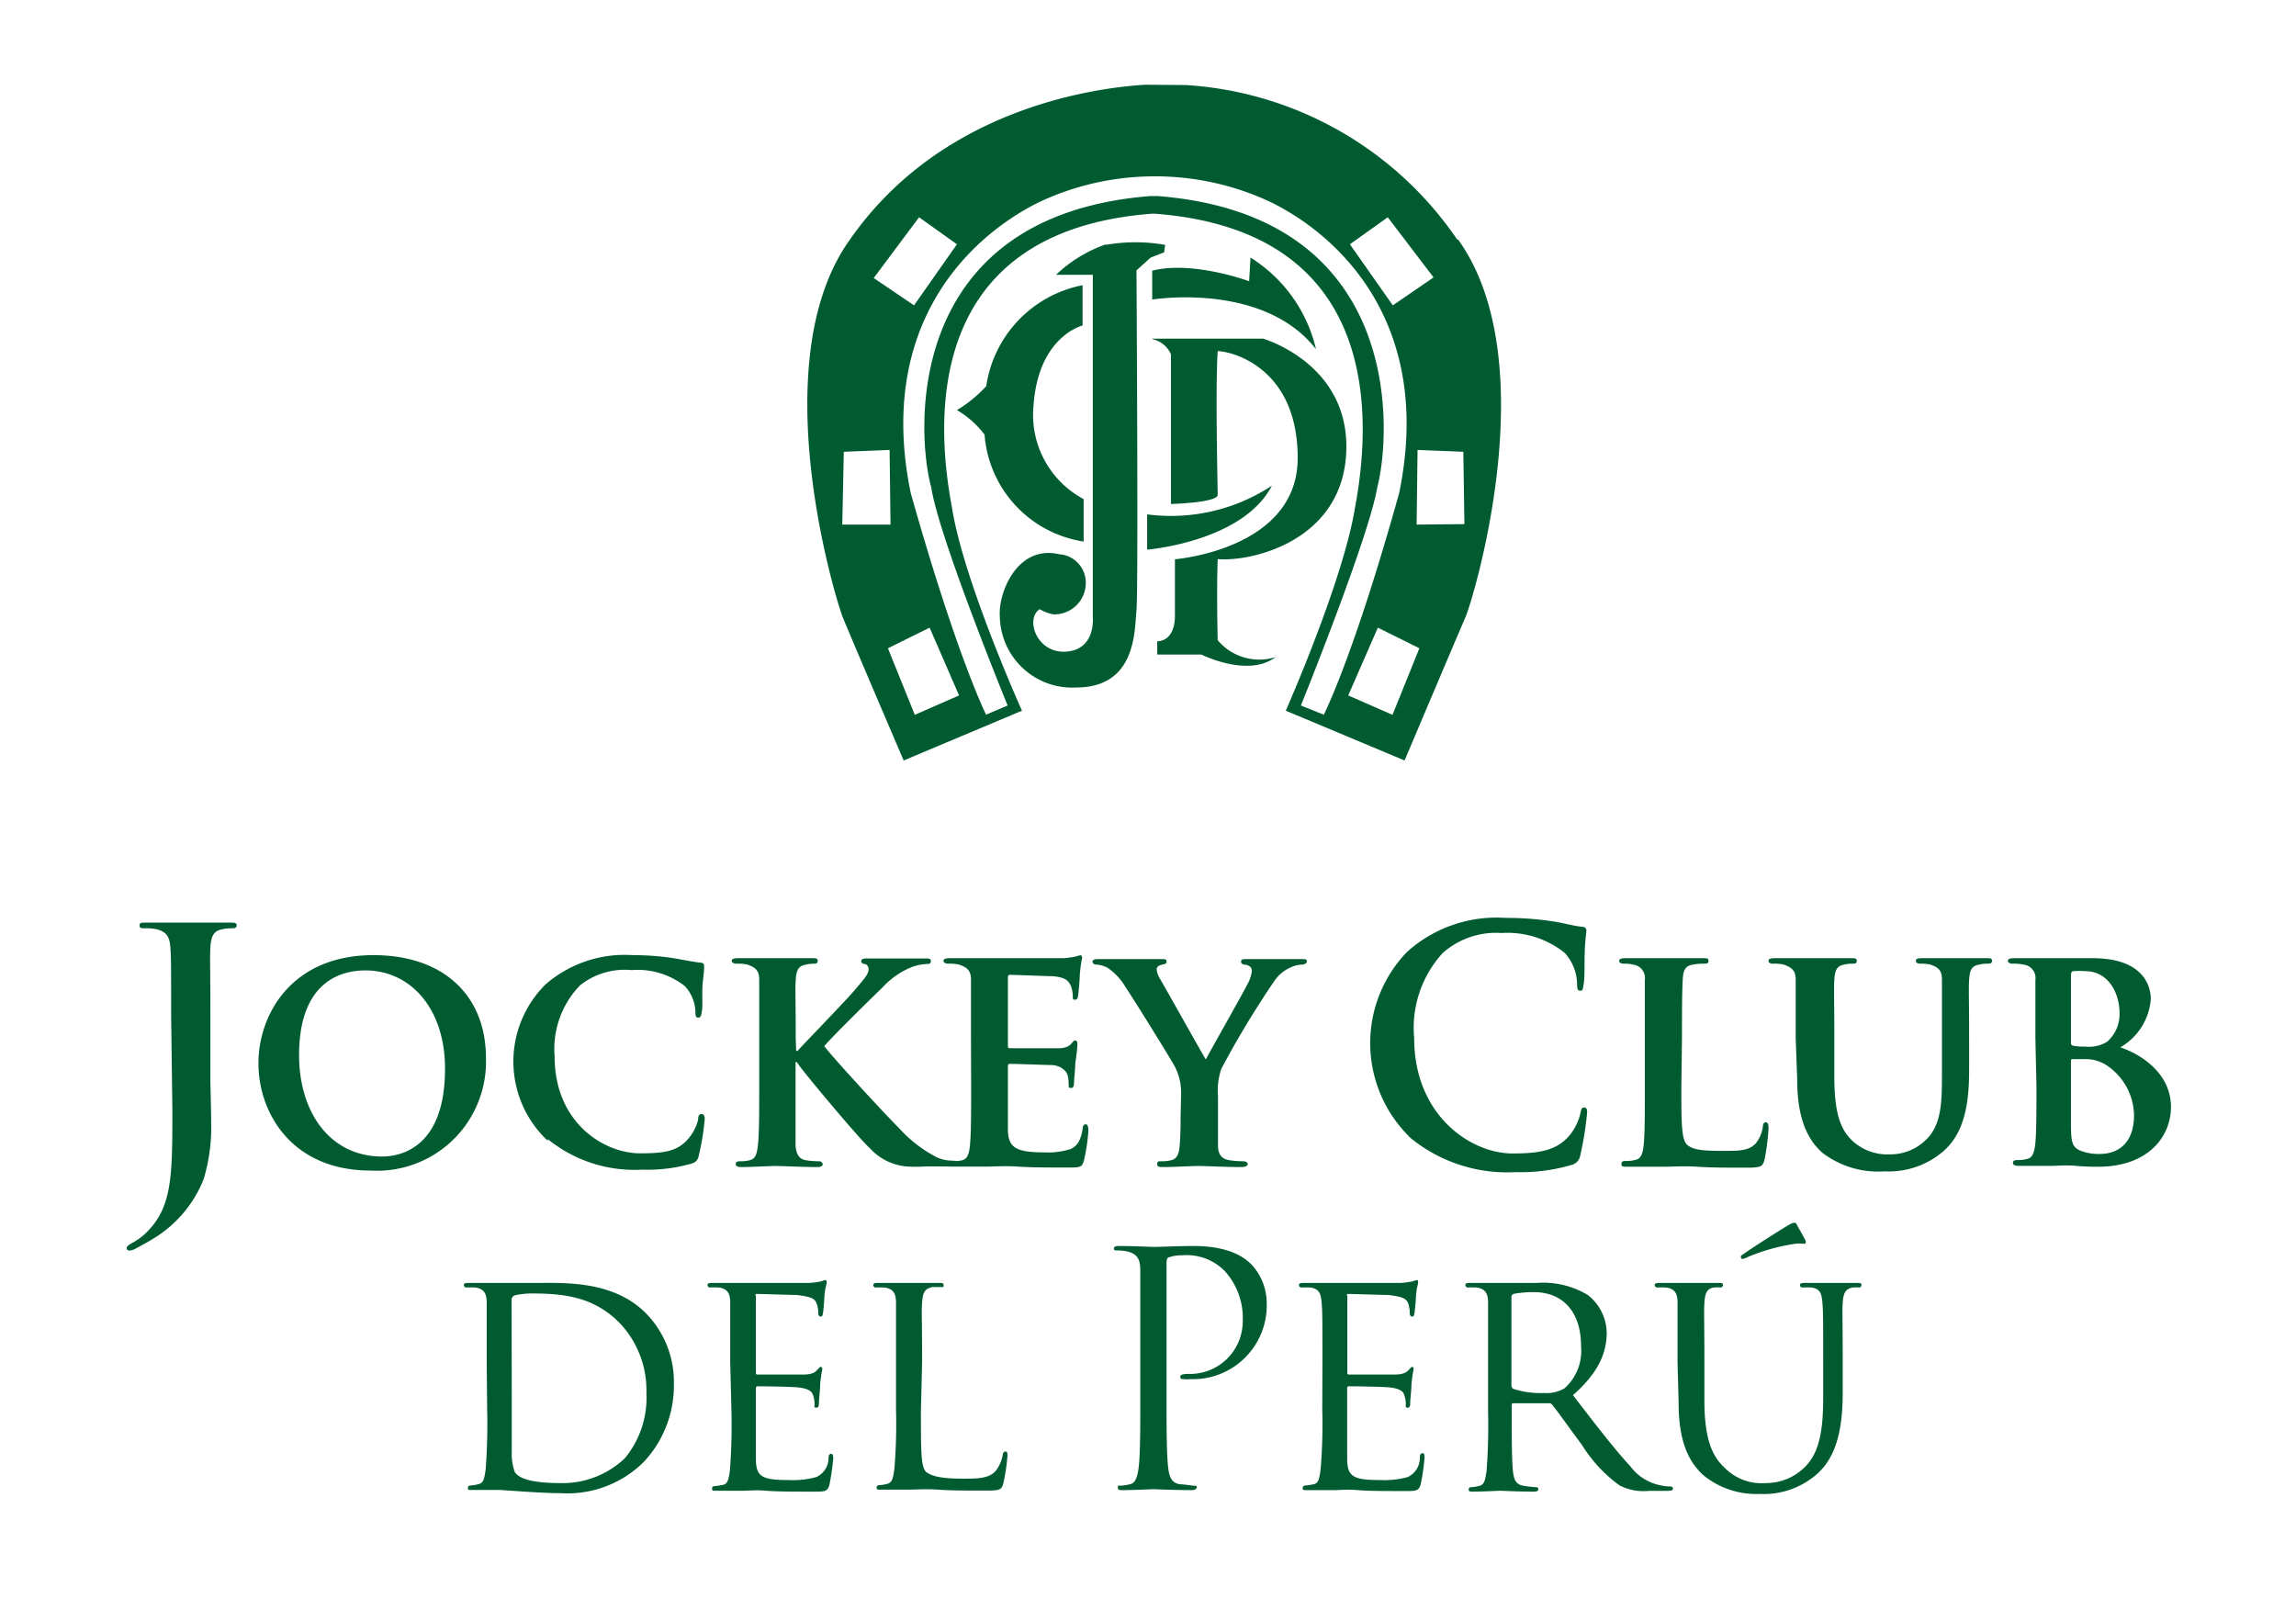 <svg id="Layer_1" data-name="Layer 1" xmlns="http://www.w3.org/2000/svg" viewBox="0 0 150.39 104.71"><defs><style>.cls-1{fill:#005c30;}</style></defs><title>Comunicados JCP</title><path class="cls-1" d="M11.21,66.56c0-3.21,0-3.81-.05-4.49s-.2-1-.87-1.2a3.54,3.54,0,0,0-.8-.07c-.23,0-.35,0-.35-.19s.14-.18.45-.18c1.08,0,2.37,0,2.9,0s1.78,0,2.58,0c.29,0,.43,0,.43.18s-.12.19-.37.19a2.49,2.49,0,0,0-.59.07c-.55.1-.72.46-.76,1.2s0,1.28,0,4.49v3.92c0,.92.05,1.93.05,3a11.69,11.69,0,0,1-.49,3.75,8,8,0,0,1-3.47,4c-.27.17-.6.34-1,.56a.9.9,0,0,1-.41.12.16.16,0,0,1-.16-.17c0-.1.1-.19.45-.38a4.06,4.06,0,0,0,1-.8c1.55-1.64,1.54-3.76,1.54-7.9Z"/><path class="cls-1" d="M16.93,69.62c0-3.08,2.09-7.06,7.54-7.06,4.54,0,7.36,2.61,7.36,6.74a7.14,7.14,0,0,1-7.54,7.37c-5.24,0-7.36-3.85-7.36-7M29.15,70c0-4-2.31-6.44-5.21-6.44-2,0-4.35,1.1-4.35,5.55,0,3.71,2,6.64,5.44,6.64,1.26,0,4.12-.62,4.12-5.75"/><path class="cls-1" d="M35.88,74.72a7.11,7.11,0,0,1-.14-10.25,7.9,7.9,0,0,1,5.7-1.91,17.41,17.41,0,0,1,2.62.19c.67.11,1.27.24,1.8.3.2,0,.26.1.26.21s0,.36-.08,1,0,1.58-.06,1.94-.08.45-.25.45-.18-.15-.18-.38a2.6,2.6,0,0,0-.69-1.68,5,5,0,0,0-3.48-1.05,4.72,4.72,0,0,0-3.39,1,6,6,0,0,0-1.66,4.68c0,4.28,3.19,6.32,5.6,6.32,1.6,0,2.48-.13,3.19-1a3,3,0,0,0,.61-1.21c0-.28.08-.36.23-.36s.2.16.2.31a15.72,15.72,0,0,1-.39,2.4.62.62,0,0,1-.46.53,10.47,10.47,0,0,1-3.26.4,9,9,0,0,1-6.17-2"/><path class="cls-1" d="M52.15,68.83h.09c.61-.67,3.22-3.35,3.76-4s.89-1,.89-1.33a.33.33,0,0,0-.24-.36c-.16,0-.24-.09-.24-.19s.1-.17.28-.17c.39,0,1.37,0,1.87,0s1.55,0,2.1,0c.18,0,.31,0,.31.17s-.1.19-.27.19a3.26,3.26,0,0,0-1,.21,5.28,5.28,0,0,0-1.9,1.33c-.57.55-3.26,3.18-3.81,3.84.63.84,4.17,4.66,4.87,5.34a8.78,8.78,0,0,0,2.46,1.92,2.4,2.4,0,0,0,1.1.24c.14,0,.24.08.24.19s-.1.19-.43.19H60.62a9.34,9.34,0,0,1-1.25,0A3.67,3.67,0,0,1,57,75.23c-.78-.7-4.23-4.85-4.62-5.4l-.18-.26h-.09V71.2c0,1.66,0,3.08,0,3.86.05.51.21.85.66.93a5.39,5.39,0,0,0,.88.07.23.23,0,0,1,.24.19c0,.12-.14.19-.34.19-1,0-2.29-.07-2.74-.07s-1.56.07-2.27.07c-.23,0-.35-.07-.35-.19s.06-.19.29-.19a2.19,2.19,0,0,0,.63-.07c.37-.08.47-.42.53-.95.09-.76.09-2.18.09-3.84V68c0-2.74,0-3.24,0-3.82s-.2-.8-.77-1a2.88,2.88,0,0,0-.72-.06c-.18,0-.31-.07-.31-.19s.15-.17.41-.17c.94,0,2.09,0,2.51,0s1.72,0,2.31,0c.27,0,.4,0,.4.17s-.11.19-.25.19a1.91,1.91,0,0,0-.51.06c-.49.08-.64.34-.68,1s0,1.08,0,3.82Z"/><path class="cls-1" d="M63.6,68c0-2.74,0-3.24,0-3.82s-.2-.8-.78-1a2.79,2.79,0,0,0-.71-.06c-.18,0-.31-.07-.31-.19s.15-.17.41-.17c.94,0,2.09,0,2.6,0s4.56,0,4.9,0a7,7,0,0,0,.76-.11,2.16,2.16,0,0,1,.29-.08c.1,0,.12.08.12.17A8.24,8.24,0,0,0,70.72,64c0,.19-.07,1-.1,1.19s-.06.29-.21.29-.14-.08-.14-.23a2.1,2.1,0,0,0-.12-.66c-.15-.31-.29-.57-1.19-.65-.31,0-2.46-.09-2.82-.09-.08,0-.12.06-.12.17v4.45c0,.11,0,.19.12.19.41,0,2.74,0,3.15,0s.69-.09.86-.28.2-.23.28-.23.14.09.14.19,0,.4-.14,1.32c0,.36-.08,1.08-.08,1.21s0,.39-.18.39-.17-.06-.17-.14,0-.42-.06-.66-.33-.63-1-.7c-.33,0-2.37-.08-2.82-.08-.08,0-.1.08-.1.19v1.44c0,.61,0,2.14,0,2.67,0,1.23.59,1.5,2.43,1.5a4.78,4.78,0,0,0,1.7-.23c.45-.22.65-.6.77-1.34,0-.19.08-.27.21-.27s.16.23.16.42A11.77,11.77,0,0,1,71,76c-.12.47-.28.47-1,.47-1.35,0-2.44,0-3.32-.06s-1.56,0-2.08,0c-.21,0-.6,0-1,0s-.88,0-1.24,0-.35-.07-.35-.19.06-.19.28-.19A2.27,2.27,0,0,0,63,76c.37-.08.47-.42.53-.95.08-.76.08-2.18.08-3.84Z"/><path class="cls-1" d="M77.36,71.76a3.74,3.74,0,0,0-.4-1.89c-.13-.27-2.58-4.24-3.22-5.19a4,4,0,0,0-1.16-1.27,1.71,1.71,0,0,0-.76-.23c-.14,0-.26-.07-.26-.19s.12-.17.34-.17,1.66,0,2.25,0c.39,0,1.23,0,2,0,.16,0,.26,0,.26.17s-.12.14-.41.23a.29.29,0,0,0-.24.27,1.49,1.49,0,0,0,.22.62c.33.55,2.68,4.76,3,5.28.22-.43,2.41-4.29,2.68-4.84A2.47,2.47,0,0,0,82,63.6c0-.17-.08-.34-.39-.41-.16,0-.32-.06-.32-.2s.1-.17.3-.17c.6,0,1.23,0,1.76,0l1.92,0c.21,0,.33,0,.33.14s-.14.22-.35.22a2,2,0,0,0-.77.21,2.5,2.5,0,0,0-1,.85A60.94,60.94,0,0,0,80,70a4.38,4.38,0,0,0-.22,1.79v1.45c0,.29,0,1,0,1.8,0,.53.21.87.74.95a5.72,5.72,0,0,0,.9.07c.21,0,.31.1.31.19s-.14.19-.39.19c-1.13,0-2.33-.07-2.82-.07s-1.66.07-2.33.07c-.25,0-.39,0-.39-.19s.08-.19.28-.19a2.36,2.36,0,0,0,.64-.07c.37-.08.51-.42.55-.95.06-.76.06-1.51.06-1.8Z"/><path class="cls-1" d="M92.28,74.42a8.61,8.61,0,0,1-.14-12.05,8.75,8.75,0,0,1,6.46-2.25,20.56,20.56,0,0,1,3,.21c.77.11,1.43.31,2,.37.23,0,.31.12.31.25s-.06.43-.1,1.17,0,1.86-.07,2.28-.06.49-.24.49-.2-.17-.2-.47a3.13,3.13,0,0,0-.8-2,6,6,0,0,0-4.15-1.31,5.26,5.26,0,0,0-3.85,1.31A7.27,7.27,0,0,0,92.63,68c0,5.05,3.7,7.55,6.44,7.55,1.83,0,2.93-.22,3.75-1.2a3.61,3.61,0,0,0,.69-1.39c.06-.34.1-.42.26-.42s.19.14.19.31a21.41,21.41,0,0,1-.45,2.82.76.76,0,0,1-.53.62,11.73,11.73,0,0,1-3.68.48,10,10,0,0,1-7-2.31"/><path class="cls-1" d="M110.13,71.2c0,2.31,0,3.46.39,3.79s1,.39,2.39.39c1,0,1.66,0,2.11-.51a2.23,2.23,0,0,0,.45-1.08c0-.17.06-.28.2-.28s.17.19.17.4a14.47,14.47,0,0,1-.27,2.08c-.12.4-.2.49-1.14.49-1.29,0-2.33,0-3.23-.06s-1.66,0-2.4,0h-1c-.43,0-.88,0-1.24,0s-.35-.06-.35-.19.06-.19.28-.19a2.27,2.27,0,0,0,.64-.07c.37-.08.47-.42.53-.95.08-.77.08-2.18.08-3.84V68c0-2.74,0-3.24,0-3.82a.88.88,0,0,0-.78-1,2,2,0,0,0-.59-.06c-.21,0-.31-.07-.31-.19s.13-.17.39-.17c.84,0,2,0,2.48,0s1.9,0,2.6,0c.26,0,.38,0,.38.17s-.1.19-.33.19a3.22,3.22,0,0,0-.69.06c-.49.08-.64.34-.67,1s-.05,1.08-.05,3.82Z"/><path class="cls-1" d="M117.62,68c0-2.74,0-3.24,0-3.82s-.21-.8-.78-1a2.8,2.8,0,0,0-.7-.06c-.2,0-.3-.07-.3-.19s.12-.17.39-.17c1,0,2.16,0,2.7,0s1.65,0,2.31,0c.26,0,.38,0,.38.17s-.1.19-.28.19a2.08,2.08,0,0,0-.54.06c-.47.08-.61.34-.65,1s0,1.08,0,3.82v2.52c0,2.62.49,3.64,1.37,4.36a3.39,3.39,0,0,0,2.27.73,3.35,3.35,0,0,0,2.41-1c1-1,1-2.54,1-4.38V68c0-2.74,0-3.24,0-3.82s-.18-.8-.75-1a2.65,2.65,0,0,0-.66-.06c-.2,0-.3-.07-.3-.19s.12-.17.36-.17c.92,0,2.13,0,2.15,0,.2,0,1.41,0,2.11,0,.24,0,.37,0,.37.17s-.11.19-.31.19a2,2,0,0,0-.53.06c-.49.08-.62.34-.66,1s0,1.08,0,3.82V70c0,2-.2,4.14-1.72,5.43a5.46,5.46,0,0,1-3.8,1.29,6,6,0,0,1-4.11-1.23c-.92-.83-1.63-2.16-1.63-4.77Z"/><path class="cls-1" d="M133.32,68c0-2.74,0-3.24,0-3.82a.88.88,0,0,0-.78-1,2.79,2.79,0,0,0-.71-.06c-.19,0-.31-.07-.31-.19s.14-.17.41-.17c.94,0,2.08,0,2.43,0,.9,0,2.08,0,2.7,0,3.25,0,3.82,1.73,3.82,2.69a4,4,0,0,1-2,3.15c1.48.49,3.32,1.78,3.32,3.9,0,1.93-1.47,3.92-4.78,3.92-.21,0-.82,0-1.44-.06s-1.25,0-1.53,0l-1,0c-.43,0-.88,0-1.25,0-.22,0-.35-.07-.35-.19s.07-.19.29-.19a2.19,2.19,0,0,0,.63-.07c.37-.08.47-.42.54-.95.08-.76.08-2.18.08-3.84Zm2.33.29c0,.15.06.17.12.2a3.91,3.91,0,0,0,.84.06,2.24,2.24,0,0,0,1.41-.32,2.4,2.4,0,0,0,.81-1.91c0-1.2-.69-2.71-2.24-2.71a4.78,4.78,0,0,0-.78,0c-.12,0-.16.11-.16.3Zm0,5.3c0,1.18.06,1.55.63,1.78a3.23,3.23,0,0,0,1.29.21c1,0,2.21-.55,2.21-2.54a4,4,0,0,0-1.7-3.2,2.53,2.53,0,0,0-1.55-.47h-.78c-.06,0-.1,0-.1.13Z"/><path class="cls-1" d="M31.88,89.21c0-2.8,0-3.31,0-3.88s-.15-.91-.74-1a6,6,0,0,0-.61,0,.18.18,0,0,1-.15-.15c0-.11.08-.15.29-.15.81,0,2,0,2.08,0s1.35,0,2.42,0c1.8,0,5.08-.17,7.21,2.06a6.42,6.42,0,0,1,1.76,4.57,7.32,7.32,0,0,1-1.94,5.06,7.08,7.08,0,0,1-5.46,2.08c-.78,0-1.74-.06-2.51-.11l-1.48-.1s-.36,0-.73,0-.8,0-1.09,0-.28,0-.28-.15a.14.14,0,0,1,.14-.14,2.74,2.74,0,0,0,.55-.09c.35-.08.39-.42.47-.95a38.93,38.93,0,0,0,.1-3.9Zm1.64,2c0,1.91,0,3.58,0,3.92a3.55,3.55,0,0,0,.2,1.29c.23.34.87.72,3,.72a5.91,5.91,0,0,0,4.21-1.63,6.21,6.21,0,0,0,1.41-4.28,6.39,6.39,0,0,0-1.69-4.51c-1.7-1.78-3.69-2-5.83-2a5,5,0,0,0-1.09.12.32.32,0,0,0-.22.36Z"/><path class="cls-1" d="M47.83,89.21c0-2.8,0-3.31,0-3.88s-.14-.91-.74-1a5.86,5.86,0,0,0-.61,0,.18.18,0,0,1-.14-.15c0-.11.08-.15.28-.15.82,0,2,0,2.09,0s3.88,0,4.29,0a5.83,5.83,0,0,0,.82-.11,1,1,0,0,1,.25-.08c.06,0,.08.08.08.17s-.1.33-.15.85c0,.17-.06,1-.1,1.19s-.08.18-.16.18-.14-.08-.14-.23a1.85,1.85,0,0,0-.11-.63c-.12-.3-.31-.43-1.29-.55-.3,0-2.39-.07-2.59-.07s-.1.07-.1.19v4.9c0,.13,0,.19.1.19s2.59,0,3,0,.7-.07.88-.26.21-.24.27-.24.1,0,.1.16a9.42,9.42,0,0,0-.14,1c0,.36-.08,1-.08,1.17s0,.34-.17.34-.12-.07-.12-.17a1.71,1.71,0,0,0-.08-.6c-.06-.25-.23-.46-.92-.55-.49-.06-2.41-.08-2.72-.08a.11.11,0,0,0-.12.12v1.51c0,.61,0,2.71,0,3.07,0,1.21.36,1.44,2.14,1.44a5.81,5.81,0,0,0,1.8-.19,1.36,1.36,0,0,0,.82-1.25c0-.21.08-.28.18-.28s.13.16.13.28a16,16,0,0,1-.25,1.74c-.12.46-.31.46-1,.46-1.35,0-2.39,0-3.13-.06s-1.23,0-1.49,0l-.78,0c-.35,0-.75,0-1,0s-.29,0-.29-.15a.14.14,0,0,1,.14-.15,5.39,5.39,0,0,0,.56-.08c.35-.06.39-.42.47-.95a38.93,38.93,0,0,0,.1-3.9Z"/><path class="cls-1" d="M60.32,92.43c0,2.65,0,3.73.37,4s1,.42,2.39.42c.94,0,1.74,0,2.17-.55a2.39,2.39,0,0,0,.43-1c0-.12.08-.23.18-.23s.13.08.13.27a12.39,12.39,0,0,1-.27,1.81c-.12.42-.18.48-1.15.48-1.29,0-2.29,0-3.12-.06s-1.43,0-2,0c-.09,0-.39,0-.74,0s-.76,0-1,0-.29,0-.29-.15a.14.14,0,0,1,.14-.14,2.53,2.53,0,0,0,.55-.09c.35-.08.39-.42.47-.95a35.41,35.41,0,0,0,.11-3.9V89.21c0-2.8,0-3.31,0-3.88s-.15-.91-.74-1a5.86,5.86,0,0,0-.61,0,.17.17,0,0,1-.14-.15c0-.11.07-.15.28-.15.82,0,1.94,0,2.05,0s1.43,0,2,0c.18,0,.28,0,.28.15s-.08.12-.14.12-.39,0-.59,0c-.53.1-.63.38-.68,1s0,1.08,0,3.88Z"/><path class="cls-1" d="M74.69,87.75c0-3.31,0-3.9,0-4.58s-.2-1.06-.88-1.21a3.85,3.85,0,0,0-.69-.06c-.08,0-.16,0-.16-.12s.1-.17.32-.17c.92,0,2.15.06,2.31.06.45,0,1.64-.06,2.58-.06,2.55,0,3.47.89,3.8,1.21a3.71,3.71,0,0,1,1,2.51,4.83,4.83,0,0,1-5,5,2,2,0,0,1-.43,0c-.11,0-.23,0-.23-.14s.12-.2.55-.2a3.45,3.45,0,0,0,3.54-3.45,4.58,4.58,0,0,0-1.15-3.26,3.48,3.48,0,0,0-2.8-1.06,2.59,2.59,0,0,0-.88.13c-.12,0-.16.19-.16.4v8.71c0,2,0,3.7.1,4.6.06.61.19,1.08.8,1.16.29,0,.73.09.92.09s.16.06.16.12-.1.17-.32.17c-1.13,0-2.42-.06-2.52-.06s-1.35.06-2,.06c-.23,0-.33,0-.33-.17s0-.12.17-.12a3.33,3.33,0,0,0,.61-.09c.41-.08.51-.55.59-1.16.1-.9.1-2.57.1-4.6Z"/><path class="cls-1" d="M86.62,89.21c0-2.8,0-3.31-.05-3.88s-.14-.91-.73-1a6.06,6.06,0,0,0-.62,0,.18.18,0,0,1-.14-.15c0-.11.08-.15.29-.15.81,0,2,0,2.08,0s3.89,0,4.3,0a5.86,5.86,0,0,0,.81-.11,1.21,1.21,0,0,1,.25-.08c.06,0,.08.08.08.17s-.1.33-.14.85c0,.17-.07,1-.11,1.19s-.08.18-.16.18-.14-.08-.14-.23a2.07,2.07,0,0,0-.1-.63c-.13-.3-.31-.43-1.29-.55-.31,0-2.39-.07-2.6-.07s-.1.07-.1.19v4.9c0,.13,0,.19.1.19s2.6,0,3,0,.69-.07.88-.26.2-.24.26-.24.1,0,.1.16a9.42,9.42,0,0,0-.14,1c0,.36-.08,1-.08,1.17s0,.34-.16.34-.13-.07-.13-.17a1.71,1.71,0,0,0-.08-.6c-.06-.25-.22-.46-.92-.55-.49-.06-2.41-.08-2.72-.08a.11.11,0,0,0-.12.12v1.51c0,.61,0,2.71,0,3.07,0,1.21.37,1.44,2.15,1.44a5.85,5.85,0,0,0,1.8-.19A1.37,1.37,0,0,0,93,95.46c0-.21.08-.28.19-.28s.12.16.12.28a13.88,13.88,0,0,1-.25,1.74c-.12.46-.3.46-1,.46-1.35,0-2.39,0-3.12-.06s-1.23,0-1.5,0l-.77,0c-.35,0-.76,0-1.05,0s-.29,0-.29-.15a.15.15,0,0,1,.15-.15,5.21,5.21,0,0,0,.55-.08c.35-.06.39-.42.47-.95a35.41,35.41,0,0,0,.11-3.9Z"/><path class="cls-1" d="M97.47,89.21c0-2.8,0-3.31,0-3.88s-.15-.91-.74-1a5.86,5.86,0,0,0-.61,0,.18.18,0,0,1-.14-.15c0-.11.08-.15.28-.15.82,0,2,0,2.13,0l2.25,0a5.71,5.71,0,0,1,3.35.78,3.2,3.2,0,0,1,1.25,2.46c0,1.34-.53,2.63-2.21,4.11,1.47,1.91,2.72,3.54,3.76,4.66a3.24,3.24,0,0,0,2,1.25,2.86,2.86,0,0,0,.63.07.15.15,0,0,1,.16.14c0,.11-.1.15-.43.15H108a3.46,3.46,0,0,1-1.92-.36,9.34,9.34,0,0,1-2.46-2.65c-.75-1-1.55-2.14-1.94-2.62a.25.25,0,0,0-.24-.11l-2.29,0c-.09,0-.13,0-.13.16v.42c0,1.74,0,3.14.08,3.88.07.53.17.87.72.95a7,7,0,0,0,.8.09.12.12,0,0,1,.14.14c0,.09-.08.15-.28.15-1,0-2.13-.06-2.21-.06s-1.23.06-1.78.06c-.18,0-.29,0-.29-.15a.14.14,0,0,1,.14-.14,2.72,2.72,0,0,0,.56-.09c.35-.08.38-.42.47-.95a38.93,38.93,0,0,0,.1-3.9ZM99,90.74a.26.26,0,0,0,.13.23,5.83,5.83,0,0,0,2,.27,2.31,2.31,0,0,0,1.35-.31,3.29,3.29,0,0,0,1.08-2.76c0-2.24-1.18-3.54-3.11-3.54a7.57,7.57,0,0,0-1.28.11A.23.23,0,0,0,99,85Z"/><path class="cls-1" d="M109.88,89.21c0-2.8,0-3.31,0-3.88s-.14-.91-.74-1a5.86,5.86,0,0,0-.61,0,.19.19,0,0,1-.15-.15c0-.11.09-.15.29-.15.82,0,1.9,0,2.07,0s1.28,0,1.82,0c.2,0,.3,0,.3.15a.18.18,0,0,1-.16.15,2.14,2.14,0,0,0-.45,0c-.47.08-.57.4-.61,1s0,1.08,0,3.88v2.52c0,2.61.55,3.69,1.33,4.41a3.39,3.39,0,0,0,2.67,1,3.6,3.6,0,0,0,2.78-1.27c.84-1,1-2.52,1-4.36V89.21c0-2.8,0-3.31-.05-3.88s-.12-.91-.71-1a6.06,6.06,0,0,0-.62,0,.16.16,0,0,1-.14-.15c0-.11.08-.15.29-.15.79,0,1.84,0,1.94,0s1,0,1.51,0c.21,0,.29,0,.29.15a.16.16,0,0,1-.14.15,2.09,2.09,0,0,0-.45,0c-.49.1-.6.4-.64,1s0,1.08,0,3.88v1.93c0,2-.24,4.13-1.68,5.4a5.27,5.27,0,0,1-3.76,1.31,5.47,5.47,0,0,1-3.74-1.27c-.88-.84-1.57-2.09-1.57-4.72Zm8.36-8c.1.19,0,.26-.08.26a2.2,2.2,0,0,0-.61,0,12.77,12.77,0,0,0-3.11.88,1,1,0,0,1-.31.11.11.11,0,0,1-.1-.12c0-.07,0-.11.14-.18.74-.53,2.64-1.72,2.78-1.8.35-.21.47-.27.58-.27s.1,0,.2.19.29.51.51.93"/><path class="cls-1" d="M72.45,16A9,9,0,0,0,69.17,18h2.41V40.46s.2,2.08-1.74,2.22-2.71-2.15-1.74-2.78a2.74,2.74,0,0,0,.9.34,2.06,2.06,0,0,0,2.12-2,1.87,1.87,0,0,0-1.75-1.94c-2.74-.63-4,2.53-3.88,4.09a4.74,4.74,0,0,0,5,4.64c3.95,0,3.82-3.74,3.95-5.06s0-22.26,0-22.26l.93-.84.88-.34.07-.49a11.11,11.11,0,0,0-3.89,0"/><path class="cls-1" d="M67.7,26.52c.33-4.51,3.21-5.2,3.21-5.2V18.68a7.91,7.91,0,0,0-6.31,6.61,8.56,8.56,0,0,1-1.92,1.57,6.18,6.18,0,0,1,1.81,1.61,7.67,7.67,0,0,0,6.49,7V32.69a6.25,6.25,0,0,1-3.28-6.17"/><path class="cls-1" d="M75.47,17.74v1.88s7.26-1.19,10.73,3.25a9.67,9.67,0,0,0-4.29-6l-.09,1.55s-3.71-1.37-6.35-.69"/><path class="cls-1" d="M75.14,33.73V36s6.27-.51,8.17-4.19a12,12,0,0,1-8.17,1.88"/><path class="cls-1" d="M75.47,22.18h7.26s5.7,1.63,5.45,7.44-6.19,7.19-8.42,7c-.08,2.31,0,5.31,0,5.31a3.55,3.55,0,0,0,3.79,1.11c-1.81,1.37-4.86-.17-4.86-.17H75.8V42s1.16.09,1.16-1.7V36.63S85,36,85,30,80.59,23,79.76,23c-.16,2.4,0,8.89,0,9.41s-3.06.6-3.06.6V23.21a1.72,1.72,0,0,0-1.23-1"/><path class="cls-1" d="M95.44,15.68A23.23,23.23,0,0,0,77.67,5.57L75,5.55c-3.37.21-13.35,1.56-19.32,10.13-5.77,8-.9,23.69-.49,24.72s4,9.41,4,9.41l7.75-3.26S63.09,38,62.35,33.21c-1-5.28-2.06-18.11,13.2-19.22,15.26,1.11,14.2,13.94,13.21,19.22C88,38,84.22,46.55,84.22,46.55L92,49.81s3.55-8.38,4-9.41,5.28-16.68-.5-24.72M90.9,14.23l3,3.94L91.23,20,88.42,16Zm-30.7,0L62.68,16,59.87,20l-2.64-1.79ZM55.27,29.59l3-.12.06,4.89-3.16,0Zm4.65,17.23-1.76-4.36,2.73-1.35,1.93,4.44Zm25.29-.61s4.45-11,5-14.28c.89-3.35,1.93-17.81-14.39-19.09v0l-.45,0C59,14.12,60.06,28.58,61,31.93c.49,3.25,5,14.28,5,14.28l-1.41.6s-1.9-3.76-4.94-14.53c-2.23-10.86,3.71-16.68,8.33-19a17.73,17.73,0,0,1,7.67-1.73h0a17.76,17.76,0,0,1,7.67,1.73c4.62,2.31,10.56,8.13,8.33,19-3,10.77-4.94,14.53-4.94,14.53Zm6,.61-2.9-1.27,1.94-4.44,2.72,1.35Zm1.58-12.46.06-4.89,3,.12.07,4.74Z"/></svg>
